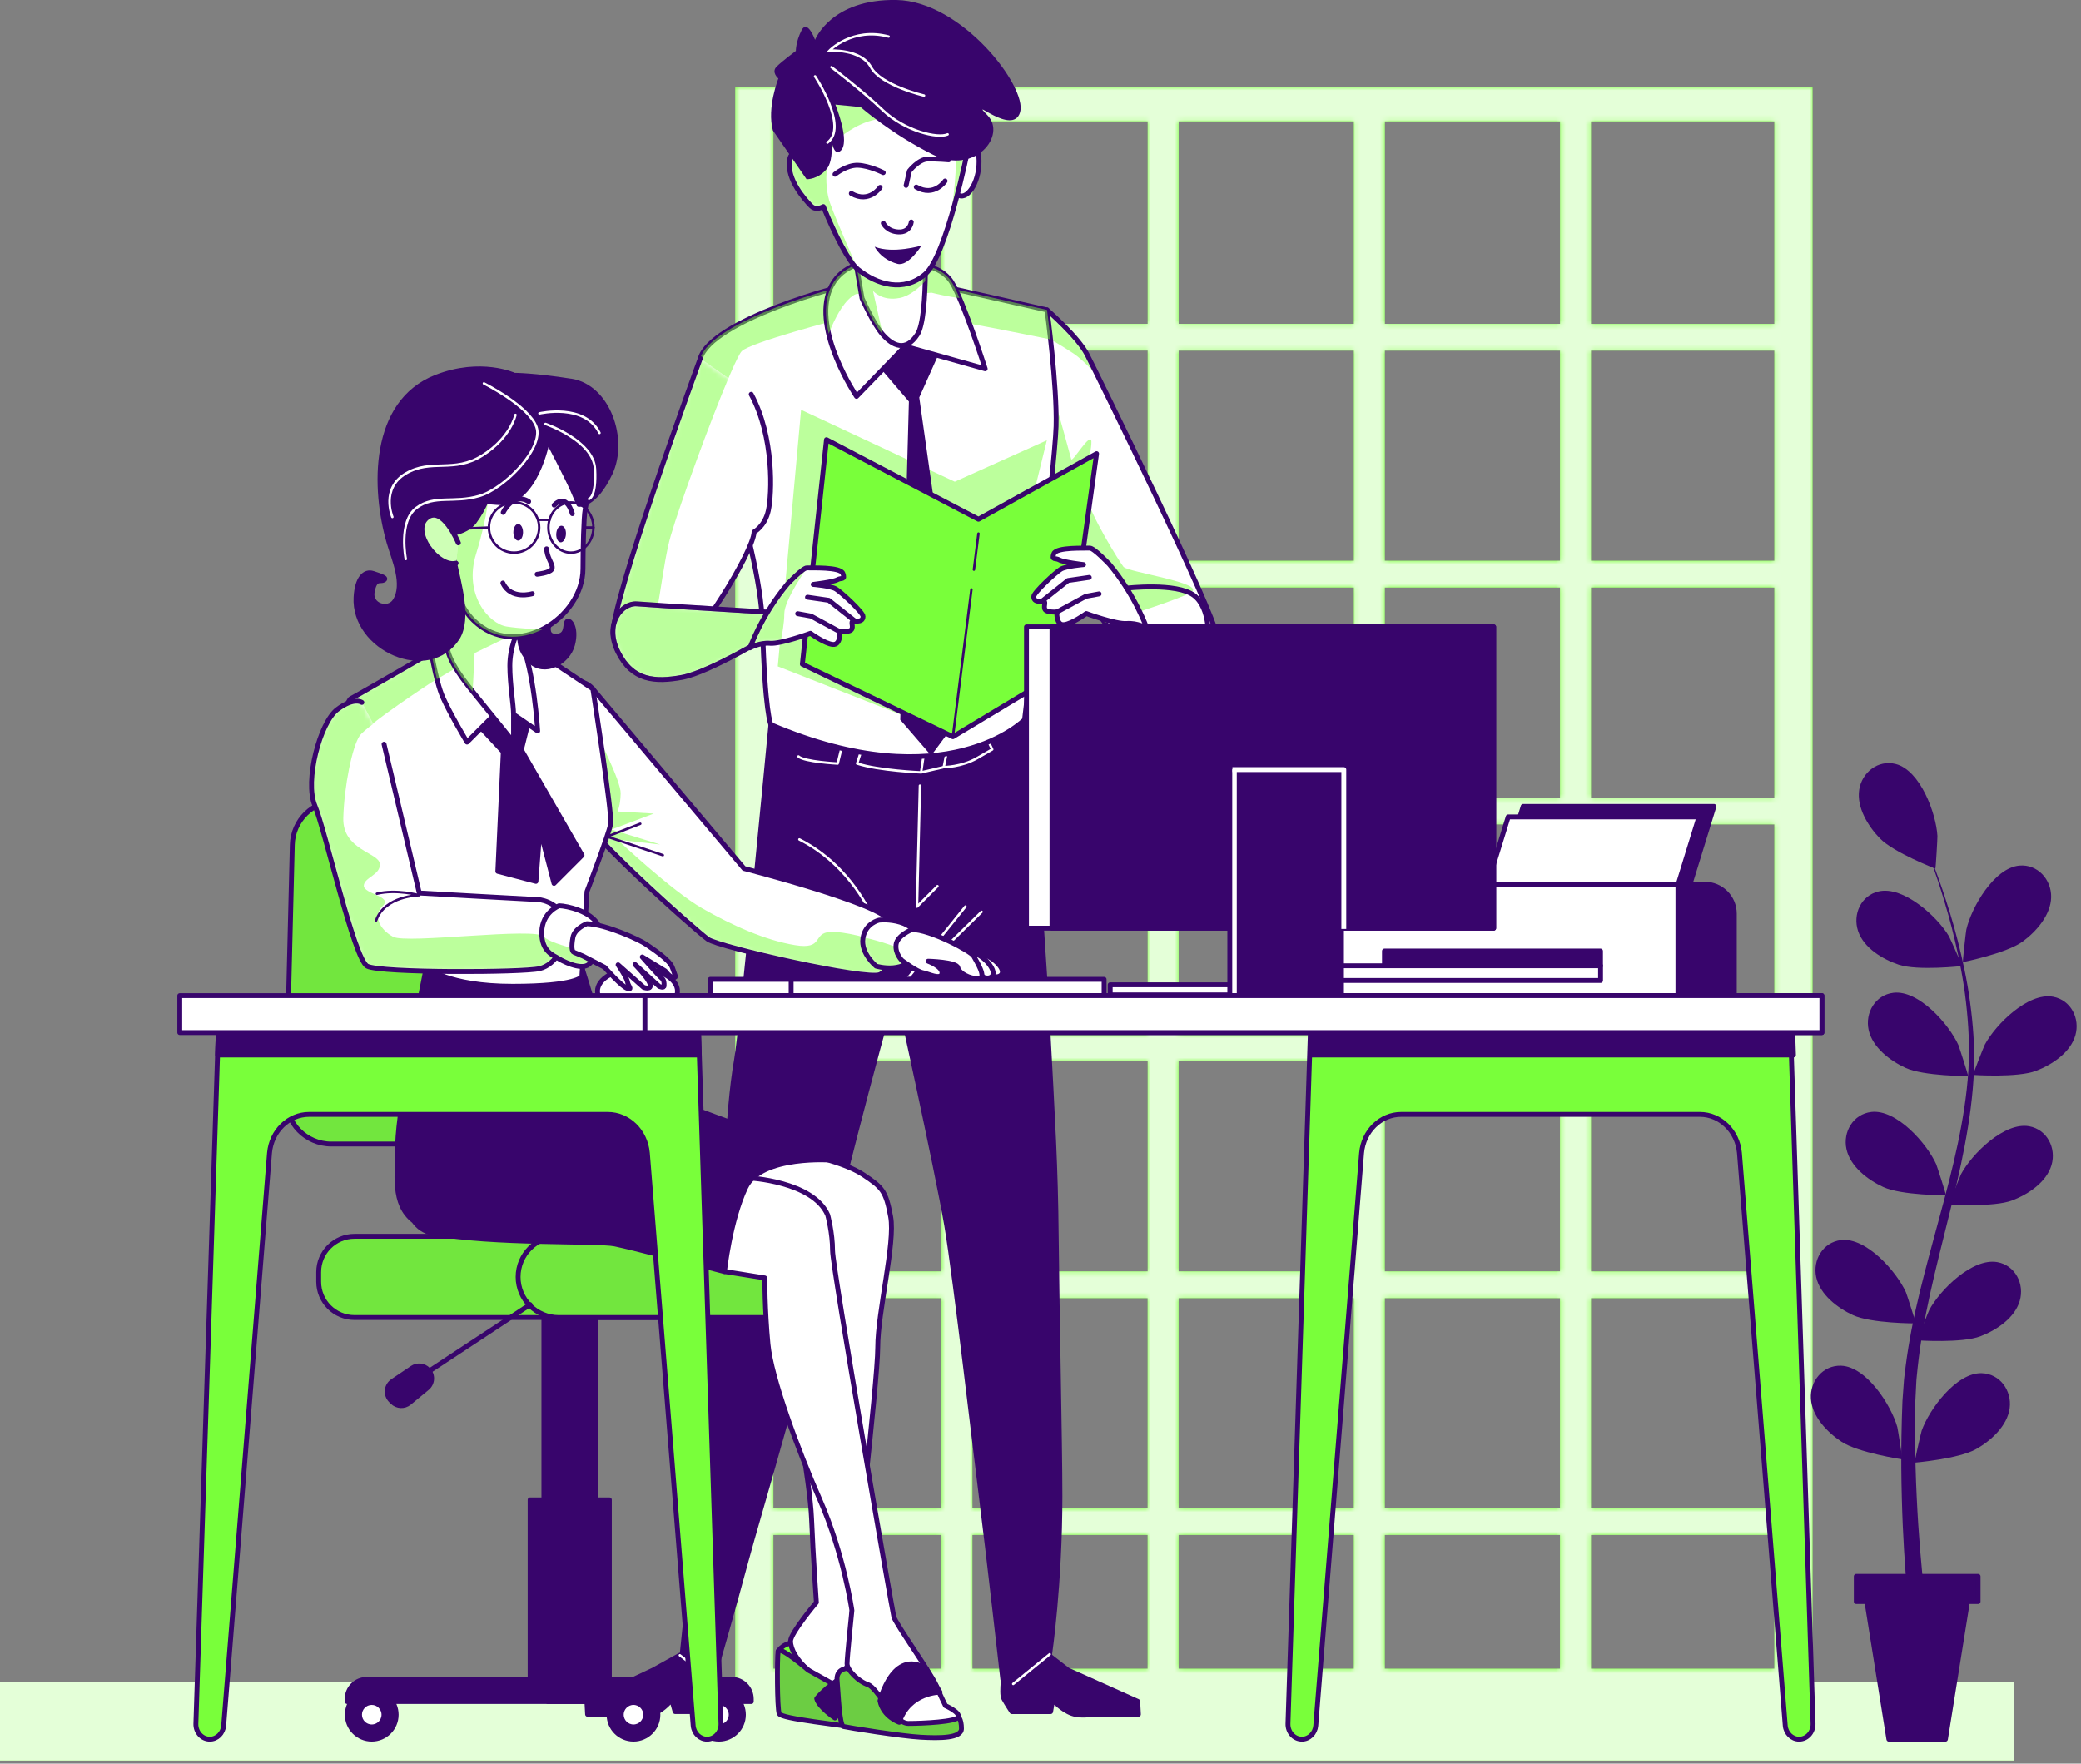 <svg width="426" height="361" viewBox="0 0 426 361" fill="none" xmlns="http://www.w3.org/2000/svg">
<rect x="0" y="0" width="426" height="361" fill="#808080" stroke="none"/>
<g clip-path="url(#clip0_711_6547)">
<path d="M150.51 17.81V348.61H371.05V17.81H150.51ZM363.23 24.85V66.3H325.69V24.84H363.23V24.85ZM241.28 163.27V120.26H277.15V163.27H241.28ZM277.15 168.74V211.75H241.28V168.74H277.15ZM234.94 163.27H199.07V120.26H234.94V163.27ZM234.94 168.74V211.75H199.07V168.74H234.94ZM234.94 217.23V260.24H199.07V217.23H234.94ZM241.27 217.23H277.14V260.24H241.27V217.23ZM283.48 217.23H319.35V260.24H283.48V217.23ZM283.48 211.76V168.75H319.35V211.76H283.48ZM283.48 163.27V120.26H319.35V163.27H283.48ZM283.48 114.78V71.77H319.35V114.78H283.48ZM277.15 114.78H241.28V71.77H277.15V114.78ZM234.94 114.78H199.07V94.18C199.23 92.45 199.11 91.21 199.07 90.88V71.76H234.94V114.77V114.78ZM192.73 114.78H158.32V71.77H192.73V114.78ZM192.73 120.25V163.26H158.32V120.25H192.73ZM192.73 168.74V211.75H158.32V168.74H192.73ZM192.73 217.23V260.24H158.32V217.23H192.73ZM192.73 265.72V308.73H158.32V265.72H192.73ZM199.06 265.72H234.93V308.73H199.06V265.72ZM241.27 265.72H277.14V308.73H241.27V265.72ZM283.48 265.72H319.35V308.73H283.48V265.72ZM325.69 265.72H363.23V308.73H325.69V265.72ZM325.69 260.25V217.24H363.23V260.25H325.69ZM325.69 211.76V168.75H363.23V211.76H325.69ZM325.69 163.27V120.26H363.23V163.27H325.69ZM325.69 114.78V71.77H363.23V114.78H325.69ZM319.36 24.84V66.29H283.49V24.84H319.36ZM277.15 24.84V66.29H241.28V24.84H277.15ZM234.94 24.84V66.29H199.07V24.84H234.94ZM192.73 24.84V66.29H158.32V24.84H192.73ZM158.32 341.57V314.2H192.73V341.57H158.32ZM199.06 341.57V314.2H234.93V341.57H199.06ZM241.27 341.57V314.2H277.14V341.57H241.27ZM283.48 341.57V314.2H319.35V341.57H283.48ZM325.69 341.57V314.2H363.23V341.57H325.69Z" fill="#79FF3A"/>
<mask id="mask0_711_6547" style="mask-type:luminance" maskUnits="userSpaceOnUse" x="150" y="17" width="222" height="332">
<path d="M150.51 17.81V348.61H371.05V17.81H150.51ZM363.23 24.85V66.3H325.69V24.84H363.23V24.85ZM241.28 163.27V120.26H277.15V163.27H241.28ZM277.15 168.74V211.75H241.28V168.74H277.15ZM234.94 163.27H199.07V120.26H234.94V163.27ZM234.94 168.74V211.75H199.07V168.74H234.94ZM234.94 217.23V260.24H199.07V217.23H234.94ZM241.27 217.23H277.14V260.24H241.27V217.23ZM283.48 217.23H319.35V260.24H283.48V217.23ZM283.48 211.76V168.75H319.35V211.76H283.48ZM283.48 163.27V120.26H319.35V163.27H283.48ZM283.48 114.78V71.77H319.35V114.78H283.48ZM277.15 114.78H241.28V71.77H277.15V114.78ZM234.94 114.78H199.07V94.18C199.23 92.45 199.11 91.21 199.07 90.88V71.76H234.94V114.77V114.78ZM192.73 114.78H158.32V71.77H192.73V114.78ZM192.73 120.25V163.26H158.32V120.25H192.73ZM192.73 168.74V211.75H158.32V168.74H192.73ZM192.73 217.23V260.24H158.32V217.23H192.73ZM192.73 265.72V308.73H158.32V265.72H192.73ZM199.06 265.72H234.93V308.73H199.06V265.72ZM241.27 265.72H277.14V308.73H241.27V265.72ZM283.48 265.72H319.35V308.73H283.48V265.72ZM325.69 265.72H363.23V308.73H325.69V265.72ZM325.69 260.25V217.24H363.23V260.25H325.69ZM325.69 211.76V168.75H363.23V211.76H325.69ZM325.69 163.27V120.26H363.23V163.27H325.69ZM325.69 114.78V71.77H363.23V114.78H325.69ZM319.36 24.84V66.29H283.49V24.84H319.36ZM277.15 24.84V66.29H241.28V24.84H277.15ZM234.94 24.84V66.29H199.07V24.84H234.94ZM192.73 24.84V66.29H158.32V24.84H192.73ZM158.32 341.57V314.2H192.73V341.57H158.32ZM199.06 341.57V314.2H234.93V341.57H199.06ZM241.27 341.57V314.2H277.14V341.57H241.27ZM283.48 341.57V314.2H319.35V341.57H283.48ZM325.69 341.57V314.2H363.23V341.57H325.69Z" fill="white"/>
</mask>
<g mask="url(#mask0_711_6547)">
<path opacity="0.8" d="M150.51 17.81V348.61H371.05V17.81H150.51ZM363.23 24.85V66.3H325.69V24.84H363.23V24.85ZM241.28 163.27V120.26H277.15V163.27H241.28ZM277.15 168.74V211.75H241.28V168.74H277.15ZM234.94 163.27H199.07V120.26H234.94V163.27ZM234.94 168.74V211.75H199.07V168.74H234.94ZM234.94 217.23V260.24H199.07V217.23H234.94ZM241.27 217.23H277.14V260.24H241.27V217.23ZM283.48 217.23H319.35V260.24H283.48V217.23ZM283.48 211.76V168.75H319.35V211.76H283.48ZM283.48 163.27V120.26H319.35V163.27H283.48ZM283.48 114.78V71.77H319.35V114.78H283.48ZM277.15 114.78H241.28V71.77H277.15V114.78ZM234.94 114.78H199.07V94.18C199.23 92.45 199.11 91.21 199.07 90.88V71.76H234.94V114.77V114.78ZM192.73 114.78H158.32V71.77H192.73V114.78ZM192.73 120.25V163.26H158.32V120.25H192.73ZM192.73 168.74V211.75H158.32V168.74H192.73ZM192.73 217.23V260.24H158.32V217.23H192.73ZM192.73 265.72V308.73H158.32V265.72H192.73ZM199.06 265.72H234.93V308.73H199.06V265.72ZM241.27 265.72H277.14V308.73H241.27V265.72ZM283.48 265.72H319.35V308.73H283.48V265.72ZM325.69 265.72H363.23V308.73H325.69V265.72ZM325.69 260.25V217.24H363.23V260.25H325.69ZM325.69 211.76V168.75H363.23V211.76H325.69ZM325.69 163.27V120.26H363.23V163.27H325.69ZM325.69 114.78V71.77H363.23V114.78H325.69ZM319.36 24.84V66.29H283.49V24.84H319.36ZM277.15 24.84V66.29H241.28V24.84H277.15ZM234.94 24.84V66.29H199.07V24.84H234.94ZM192.73 24.84V66.29H158.32V24.84H192.73ZM158.32 341.57V314.2H192.73V341.57H158.32ZM199.06 341.57V314.2H234.93V341.57H199.06ZM241.27 341.57V314.2H277.14V341.57H241.27ZM283.48 341.57V314.2H319.35V341.57H283.48ZM325.69 341.57V314.2H363.23V341.57H325.69Z" fill="white"/>
</g>
<path d="M412.33 344.35H0V360.36H412.33V344.35Z" fill="#79FF3A"/>
<path opacity="0.8" d="M412.33 344.35H0V360.36H412.33V344.35Z" fill="white"/>
<path d="M391.94 299.39C391.85 299.39 393.25 293.24 393.38 292.86C394.92 288.48 400.48 280.93 405.67 281.08C409.41 281.18 411.86 284.65 411.4 288.22C410.93 291.86 407.57 294.89 404.56 296.6C401.03 298.62 391.93 299.39 391.93 299.39H391.94Z" fill="#38056C"/>
<path d="M392.52 274.37C392.43 274.37 394.75 268.49 394.94 268.14C397.13 264.05 403.76 257.43 408.88 258.35C412.56 259.02 414.46 262.82 413.46 266.27C412.44 269.8 408.67 272.28 405.43 273.52C401.63 274.98 392.53 274.36 392.52 274.36V274.37Z" fill="#38056C"/>
<path d="M399.03 246.56C398.94 246.56 401.26 240.68 401.45 240.33C403.64 236.24 410.27 229.62 415.39 230.54C419.07 231.21 420.97 235.01 419.97 238.46C418.95 241.99 415.18 244.47 411.94 245.71C408.14 247.17 399.04 246.55 399.03 246.55V246.56Z" fill="#38056C"/>
<path d="M403.9 220.04C403.81 220.04 406.13 214.16 406.32 213.81C408.51 209.72 415.14 203.1 420.26 204.02C423.94 204.69 425.84 208.49 424.84 211.94C423.82 215.47 420.05 217.95 416.81 219.19C413.01 220.65 403.91 220.03 403.9 220.03V220.04Z" fill="#38056C"/>
<path d="M401.83 196.95C401.74 196.97 402.43 190.69 402.52 190.3C403.55 185.77 408.2 177.64 413.38 177.18C417.11 176.85 419.94 180.02 419.89 183.61C419.84 187.28 416.85 190.67 414.06 192.72C410.78 195.13 401.84 196.94 401.83 196.94V196.95Z" fill="#38056C"/>
<path d="M389.41 298.72C389.5 298.73 388.5 292.5 388.4 292.11C387.15 287.64 382.1 279.74 376.9 279.55C373.16 279.41 370.49 282.71 370.71 286.3C370.94 289.96 374.09 293.2 376.98 295.11C380.37 297.36 389.4 298.72 389.4 298.72H389.41Z" fill="#38056C"/>
<path d="M392.16 270.89C392.26 270.89 390.32 264.88 390.16 264.51C388.24 260.28 382.06 253.24 376.89 253.83C373.17 254.26 371.03 257.93 371.8 261.44C372.58 265.02 376.19 267.75 379.34 269.2C383.04 270.91 392.16 270.89 392.17 270.89H392.16Z" fill="#38056C"/>
<path d="M398.35 244.67C398.45 244.67 396.51 238.66 396.35 238.29C394.43 234.06 388.25 227.02 383.08 227.61C379.36 228.04 377.22 231.71 377.99 235.22C378.77 238.8 382.38 241.53 385.53 242.98C389.23 244.69 398.35 244.67 398.36 244.67H398.35Z" fill="#38056C"/>
<path d="M402.89 220.27C402.99 220.27 401.05 214.26 400.89 213.89C398.97 209.66 392.79 202.62 387.62 203.21C383.9 203.64 381.76 207.31 382.53 210.82C383.31 214.4 386.92 217.13 390.07 218.58C393.77 220.29 402.89 220.27 402.9 220.27H402.89Z" fill="#38056C"/>
<path d="M401.65 197.74C401.74 197.73 399.16 191.97 398.96 191.62C396.59 187.63 389.67 181.31 384.6 182.46C380.95 183.29 379.23 187.17 380.37 190.58C381.54 194.06 385.42 196.37 388.71 197.47C392.57 198.76 401.64 197.74 401.64 197.74H401.65Z" fill="#38056C"/>
<path d="M396.18 177.8C396.27 177.83 396.63 171.53 396.61 171.13C396.35 166.5 393.11 157.7 388.09 156.39C384.47 155.45 381.15 158.1 380.6 161.65C380.04 165.28 382.42 169.12 384.83 171.61C387.66 174.53 396.18 177.8 396.19 177.81L396.18 177.8Z" fill="#38056C"/>
<path d="M391.12 332.94C391.12 332.94 390.79 330.29 390.39 325.69C390 321.09 389.52 314.51 389.32 306.59C389.21 302.64 389.17 298.35 389.25 293.81C389.27 291.53 389.37 289.25 389.45 286.8C389.53 285.62 389.62 284.42 389.71 283.22C389.77 282.02 389.99 280.77 390.12 279.53C390.76 274.56 391.76 269.54 392.99 264.49C394.22 259.45 395.62 254.38 396.99 249.31C398.37 244.25 399.71 239.19 400.77 234.15C401.83 229.12 402.62 224.12 402.94 219.24C403.26 214.37 402.96 209.61 402.46 205.17C401.96 200.7 401.12 196.53 400.23 192.7C399.36 188.87 398.32 185.41 397.38 182.36C396.41 179.31 395.48 176.69 394.67 174.54C393.04 170.25 391.93 167.86 391.93 167.86C391.93 167.86 393.09 170.22 394.81 174.48C395.66 176.61 396.66 179.22 397.69 182.25C398.7 185.29 399.81 188.73 400.77 192.56C401.74 196.38 402.68 200.56 403.28 205.06C403.89 209.56 404.29 214.33 404.08 219.3C403.86 224.26 403.17 229.34 402.21 234.44C401.25 239.55 400.01 244.67 398.74 249.76C397.47 254.86 396.19 259.94 395.08 264.96C393.97 269.98 393.1 274.97 392.58 279.78C392.48 280.99 392.29 282.15 392.26 283.37C392.2 284.58 392.14 285.77 392.08 286.96C392.05 289.24 392 291.6 392.03 293.83C392.05 298.32 392.18 302.56 392.37 306.47C392.74 314.3 393.35 320.8 393.84 325.34C394.33 329.89 394.71 332.44 394.71 332.44C394.86 333.44 394.17 334.37 393.17 334.51C392.17 334.66 391.24 333.97 391.1 332.97C391.1 332.96 391.1 332.95 391.1 332.94V332.92L391.12 332.94Z" fill="#38056C"/>
<path d="M380 322.67H404.93V327.83H402.76L398.25 355.99H386.67L382.17 327.83H380V322.67Z" fill="#38056C" stroke="#38056C" stroke-linecap="round" stroke-linejoin="round"/>
<path d="M205.73 341.49C205.73 341.49 204.87 346.56 205.5 347.7C206.13 348.83 207.14 350.35 207.14 350.35H215.07L215.5 347.89C215.5 347.89 217.31 349.97 219.43 350.72C221.55 351.48 223.59 350.72 226.05 350.91C228.14 351.07 233.04 350.91 233.04 350.91L232.9 348.26L218.57 341.84L213.44 337.87C213.44 337.87 208.95 341.89 205.71 341.49H205.73Z" fill="#38056C" stroke="#38056C" stroke-linecap="round" stroke-linejoin="round"/>
<path d="M146.59 341.49C146.59 341.49 147.95 345.62 147.45 346.75C146.94 347.88 146.13 350.34 146.13 350.34H138.2L137.5 347.88C137.5 347.88 135.91 349.96 133.87 350.71C131.83 351.46 129.71 350.71 127.27 350.9C125.2 351.06 120.28 350.9 120.28 350.9L120.14 348.25L133.77 341.83L139.18 338.82C139.18 338.82 143.4 341.89 146.59 341.48V341.49Z" fill="#38056C" stroke="#38056C" stroke-linecap="round" stroke-linejoin="round"/>
<path d="M210 146.53C210 146.53 213.33 188.97 214.42 209.29C215.51 229.61 216.09 238.8 216.22 253.08C216.35 267.36 216.98 295.62 216.98 306.22C216.98 324.37 214.87 338.61 214.87 338.61L205.28 343.72C205.28 343.72 202.19 316.49 200.94 306.74C199.81 297.91 195.67 261.98 193.81 250.87C191.94 239.76 183.42 201.13 183.42 201.13C183.42 201.13 172.04 241.66 169.11 257.85C166.17 274.04 155.12 310.55 152.74 319.43C150.36 328.32 146.59 341.47 146.59 341.47C146.59 341.47 144.72 342.1 142.48 341.79C140.24 341.47 139.52 339.89 139.52 339.89C139.52 339.89 142.31 313.3 143.46 300.39C144.89 284.41 145.33 263.15 147.08 254.27C148.82 245.38 148.76 228.34 150.78 216.92C151.93 210.42 157.81 148.34 157.81 148.34C157.81 148.34 190.17 161.45 210 146.53Z" fill="#38056C" stroke="#38056C" stroke-linecap="round" stroke-linejoin="round"/>
<path d="M214.88 338.62L207.41 344.69" stroke="white" stroke-width="0.5" stroke-linecap="round" stroke-linejoin="round"/>
<path d="M139.17 338.83L145.1 343.37" stroke="white" stroke-width="0.5" stroke-linecap="round" stroke-linejoin="round"/>
<path d="M188.32 160.82L187.72 185.58L191.91 181.39" stroke="white" stroke-width="0.5" stroke-linecap="round" stroke-linejoin="round"/>
<path d="M185.69 200.41L197.63 185.56" stroke="white" stroke-width="0.5" stroke-linecap="round" stroke-linejoin="round"/>
<path d="M200.94 186.64L190.98 196.4" stroke="white" stroke-width="0.5" stroke-linecap="round" stroke-linejoin="round"/>
<path d="M178.59 187.73C178.59 187.73 174.41 177.25 163.64 171.83" stroke="white" stroke-width="0.5" stroke-linecap="round" stroke-linejoin="round"/>
<path d="M193.77 154.13L193.2 157.02L188.56 158.1L189.09 154.49" stroke="white" stroke-width="0.5" stroke-linecap="round" stroke-linejoin="round"/>
<path d="M188.56 158.1C188.56 158.1 179.87 157.74 175.46 156.29L176.39 153.4" stroke="white" stroke-width="0.5" stroke-linecap="round" stroke-linejoin="round"/>
<path d="M172.37 152.68L171.48 156.29C171.48 156.29 164.6 155.93 163.45 154.84" stroke="white" stroke-width="0.5" stroke-linecap="round" stroke-linejoin="round"/>
<path d="M193.2 157.02C193.2 157.02 196.81 157.02 199.97 155.21L203.12 153.4L201.9 150.87" stroke="white" stroke-width="0.5" stroke-linecap="round" stroke-linejoin="round"/>
<path d="M214.33 63.44C214.33 63.44 220.61 68.89 222.49 72.49C224.37 76.1 249.05 126.41 248.95 129.85C248.85 133.29 245.2 139.9 238.76 139.86C232.32 139.83 207.91 100.64 207.91 100.64L214.33 63.43V63.44Z" fill="white"/>
<mask id="mask1_711_6547" style="mask-type:luminance" maskUnits="userSpaceOnUse" x="207" y="63" width="42" height="77">
<path d="M214.33 63.44C214.33 63.44 220.61 68.89 222.49 72.49C224.37 76.1 249.05 126.41 248.95 129.85C248.85 133.29 245.2 139.9 238.76 139.86C232.32 139.83 207.91 100.64 207.91 100.64L214.33 63.43V63.44Z" fill="white"/>
</mask>
<g mask="url(#mask1_711_6547)">
<g style="mix-blend-mode:multiply" opacity="0.5">
<path d="M215.06 69.48C215.06 69.48 215.21 69.56 215.48 69.72C216.23 70.15 217.88 71.12 219.71 72.33C222.19 73.98 225.28 77.69 225.28 77.69C225.28 77.69 223.01 71.71 219.71 68.82C216.41 65.93 214.58 63.66 214.58 63.66L215.06 69.48Z" fill="#79FF3A"/>
</g>
</g>
<path d="M214.33 63.44C214.33 63.44 220.61 68.89 222.49 72.49C224.37 76.1 249.05 126.41 248.95 129.85C248.85 133.29 245.2 139.9 238.76 139.86C232.32 139.83 207.91 100.64 207.91 100.64L214.33 63.43V63.44Z" stroke="#38056C" stroke-linecap="round" stroke-linejoin="round"/>
<path opacity="0.5" d="M230.02 116.07C229.19 115.04 223.01 105.13 222.39 101.42C221.77 97.71 223.42 92.96 223.42 90.48C223.42 88 219.5 94.81 219.29 93.99C219.08 93.16 216.61 84.29 216.61 84.29L209.05 94.08L207.92 100.65C207.92 100.65 217.48 116 226.22 127.49C232.45 125.51 241.83 122.44 243.86 121.22C246.95 119.36 230.86 117.09 230.04 116.06L230.02 116.07Z" fill="#79FF3A"/>
<path d="M184.14 56.64L214.33 63.44C214.33 63.44 216.43 78.91 216.19 87.27C215.95 95.63 209.73 147.33 209.73 147.33C209.73 147.33 193.73 163.65 157.81 148.34C157.81 148.34 156.56 145.93 156.09 127.91C155.63 110.14 142.27 77.14 143.35 73.38C145.55 65.67 171.97 58.25 175.44 58.05C178.91 57.84 184.14 56.64 184.14 56.64Z" fill="white" stroke="#38056C" stroke-linecap="round" stroke-linejoin="round"/>
<g style="mix-blend-mode:multiply" opacity="0.5">
<path d="M186.86 147.24L159.22 136.4L163.99 83.88L195.45 98.6L214.3 90.12L200.82 144.93L186.86 147.24Z" fill="#79FF3A"/>
</g>
<g style="mix-blend-mode:multiply" opacity="0.5">
<path d="M195.05 65.72C196.34 65.72 208.27 68.1 215.06 69.48C214.67 65.95 214.33 63.44 214.33 63.44L184.14 56.64C184.14 56.64 178.92 57.84 175.44 58.05C171.97 58.26 145.55 65.67 143.35 73.38C143 74.62 144.22 79.07 146.03 85.1C148.67 78.29 151.05 72.68 151.84 71.89C153.66 70.07 171.81 65.35 171.81 65.35L195.05 65.71V65.72Z" fill="#79FF3A"/>
</g>
<path d="M192.33 72.08L188.18 81.36L197.29 145.66L190.62 154.66L184.29 147.33L186.06 82.19L177.68 72.41L183.04 62.26L192.33 72.08Z" fill="#38056C"/>
<path d="M224.48 92.86L200.3 106.28L169.19 90L164.25 135.95L195.07 150.8L218.39 136.76L224.48 92.86Z" fill="#79FF3A" stroke="#38056C" stroke-linecap="round" stroke-linejoin="round"/>
<path d="M199.37 116.6L200.3 109.22" stroke="#38056C" stroke-width="0.5" stroke-linecap="round" stroke-linejoin="round"/>
<path d="M195.07 150.8L198.86 120.65" stroke="#38056C" stroke-width="0.5" stroke-linecap="round" stroke-linejoin="round"/>
<path d="M186.94 54.06C186.94 54.06 192.39 54.01 194.76 57.66C197.13 61.31 201.68 75.49 201.68 75.49L185.28 70.88L175.34 81.14C175.34 81.14 166.23 67.65 169.94 59.08C173.65 50.51 186.92 54.06 186.92 54.06H186.94Z" fill="white" stroke="#38056C" stroke-linecap="round" stroke-linejoin="round"/>
<g style="mix-blend-mode:multiply" opacity="0.5">
<path d="M196.43 60.99C195.82 59.59 195.25 58.41 194.77 57.66C192.4 54.01 186.95 54.06 186.95 54.06C186.95 54.06 173.68 50.51 169.97 59.08C168.77 61.85 168.91 65.14 169.65 68.32C170.31 66.62 171.77 63.22 173.63 61.36C176.17 58.82 176.47 61.03 176.47 61.03L190.7 59.91C191.63 60.14 194.49 60.82 196.44 60.99H196.43Z" fill="#79FF3A"/>
</g>
<path d="M189.28 45.79C189.28 45.79 190.2 64.71 187.81 68.44C185.42 72.17 182.69 70.74 180.71 68.48C178.73 66.22 176.46 61.04 176.46 61.04L174.05 46.96C174.05 46.96 188.21 49.61 189.28 45.8V45.79Z" fill="white" stroke="#38056C" stroke-linecap="round" stroke-linejoin="round"/>
<g style="mix-blend-mode:multiply" opacity="0.5">
<path d="M184.15 61C186.31 60.57 188.21 58.85 189.4 57.53C189.43 56.47 189.44 55.4 189.45 54.37C187.12 51.7 181.76 46.66 175.8 48.29C175.29 48.43 174.81 48.58 174.35 48.74L176.46 61.03C176.46 61.03 178.73 66.21 180.71 68.47L178.71 59.54C178.71 59.54 180.53 61.72 184.16 60.99L184.15 61Z" fill="#79FF3A"/>
</g>
<path d="M197.62 28.57C197.62 28.57 200.36 28.38 200.42 32.94C200.48 37.51 197.79 41.36 195.94 39.76C194.09 38.16 197.11 26.49 197.62 28.57Z" fill="white" stroke="#38056C" stroke-linecap="round" stroke-linejoin="round"/>
<path d="M178.81 4.91C166.34 7.85 163 15.89 163.1 23.21C163.14 26 164.39 30.83 166.14 35.91L165.92 35.45C165.92 35.45 162.17 28.91 161.61 32.84C161.05 36.77 164.77 40.88 166.01 42.15C166.84 43 167.92 42.63 168.55 42.29C171.03 48.33 173.8 53.66 175.6 55.12C179.52 58.29 185.04 59.92 189.41 56.11C193.79 52.3 198.12 30.64 198.12 30.64C199.12 8.73 191.26 1.96 178.79 4.9L178.81 4.91Z" fill="white"/>
<mask id="mask2_711_6547" style="mask-type:luminance" maskUnits="userSpaceOnUse" x="161" y="4" width="38" height="55">
<path d="M178.81 4.91C166.34 7.85 163 15.89 163.1 23.21C163.14 26 164.39 30.83 166.14 35.91L165.92 35.45C165.92 35.45 162.17 28.91 161.61 32.84C161.05 36.77 164.77 40.88 166.01 42.15C166.84 43 167.92 42.63 168.55 42.29C171.03 48.33 173.8 53.66 175.6 55.12C179.52 58.29 185.04 59.92 189.41 56.11C193.79 52.3 198.12 30.64 198.12 30.64C199.12 8.73 191.26 1.96 178.79 4.9L178.81 4.91Z" fill="white"/>
</mask>
<g mask="url(#mask2_711_6547)">
<g style="mix-blend-mode:multiply" opacity="0.5">
<path d="M172.17 27.95C172.17 27.95 176.53 24.32 180.88 24.32C185.23 24.32 194.32 28.31 195.4 31.58C196.05 33.53 195.28 40.03 194.55 44.93C196.65 38.03 198.13 30.64 198.13 30.64C199.13 8.73 191.27 1.96 178.8 4.9C166.33 7.84 162.99 15.88 163.09 23.2C163.13 25.99 164.38 30.82 166.13 35.9L165.91 35.44C165.91 35.44 162.16 28.9 161.6 32.83C161.04 36.76 164.76 40.87 166 42.14C166.83 42.99 167.91 42.62 168.54 42.28C171.02 48.32 173.79 53.65 175.59 55.11C175.59 55.11 171.42 45.72 169.97 41.73C168.52 37.74 168.88 30.84 172.15 27.93L172.17 27.95Z" fill="#79FF3A"/>
</g>
</g>
<path d="M178.81 4.91C166.34 7.85 163 15.89 163.1 23.21C163.14 26 164.39 30.83 166.14 35.91L165.92 35.45C165.92 35.45 162.17 28.91 161.61 32.84C161.05 36.77 164.77 40.88 166.01 42.15C166.84 43 167.92 42.63 168.55 42.29C171.03 48.33 173.8 53.66 175.6 55.12C179.52 58.29 185.04 59.92 189.41 56.11C193.79 52.3 198.12 30.64 198.12 30.64C199.12 8.73 191.26 1.96 178.79 4.9L178.81 4.91Z" stroke="#38056C" stroke-linecap="round" stroke-linejoin="round"/>
<path d="M193.47 37.05C193.47 37.05 191.26 40.42 187.57 38.29" stroke="#38056C" stroke-linecap="round" stroke-linejoin="round"/>
<path d="M180.17 38.36C180.17 38.36 177.96 41.73 174.27 39.6" stroke="#38056C" stroke-linecap="round" stroke-linejoin="round"/>
<path d="M180.81 35.34C180.81 35.34 178.03 33.93 175.65 33.83C173.28 33.73 170.93 35.67 170.93 35.67" stroke="#38056C" stroke-linecap="round" stroke-linejoin="round"/>
<path d="M186.55 45.44C186.55 45.44 186.34 47.58 183.95 47.48C181.56 47.38 180.82 45.69 180.82 45.69" stroke="#38056C" stroke-linecap="round" stroke-linejoin="round"/>
<path d="M188.64 50.27C188.64 50.27 182.8 52.01 179.05 50.5C179.05 50.5 180.22 53.07 183.73 54.01C185.96 54.6 188.64 50.27 188.64 50.27Z" fill="#38056C"/>
<path d="M194.21 32.72C194.21 32.72 192.02 32.52 189.95 32.55C188.05 32.57 186.16 35.01 186.16 35.01L185.49 37.96" stroke="#38056C" stroke-linecap="round" stroke-linejoin="round"/>
<path d="M176.19 21.93C176.19 21.93 182.36 27.35 190.96 31.65C199.56 35.95 206.16 27.7 202.13 23.58C198.11 19.46 207.38 28.05 208.83 22.94C210.29 17.82 196.93 0.24 183.51 5.20609e-06C170.09 -0.23 166.85 8.16 166.85 8.16C166.85 8.16 165.27 3.84 164.08 6.22C162.89 8.6 162.92 10.43 162.92 10.43C162.92 10.43 160.2 12.45 159 13.62C157.8 14.79 159.34 16.07 159.34 16.07C159.34 16.07 156.94 22.08 158.22 26.7L165.11 36.69C165.11 36.69 167.55 36.79 169.35 34.43C171.15 32.07 169.83 24.71 169.83 24.71C169.83 24.71 169.94 32.63 172.05 30.89C174.16 29.15 171.01 21.41 171.01 21.41L176.2 21.92L176.19 21.93Z" fill="#38056C"/>
<path d="M170.2 13.75C170.2 13.75 176.33 18.37 180.77 22.59C185.21 26.81 191.98 28.42 193.99 27.5" stroke="white" stroke-width="0.5" stroke-miterlimit="10" stroke-linecap="round"/>
<path d="M189.16 19.56C189.16 19.56 180.36 17.52 178.29 13.74C176.22 9.95 169.81 10.37 169.81 10.37C169.81 10.37 174.47 5.51 181.91 7.49" stroke="white" stroke-width="0.5" stroke-miterlimit="10" stroke-linecap="round"/>
<path d="M166.85 15.63C166.85 15.63 173.74 26 169.39 29.19" stroke="white" stroke-width="0.5" stroke-miterlimit="10" stroke-linecap="round"/>
<path d="M143.35 73.39C143.35 73.39 124.68 124.28 125.54 129.96C126.4 135.64 136.19 133.38 139.29 132.62C142.38 131.85 154.25 112.95 154.37 108.88C154.37 108.88 156.56 107.78 157.29 104.5C158.02 101.22 158.52 89.47 153.78 80.71" fill="white"/>
<mask id="mask3_711_6547" style="mask-type:luminance" maskUnits="userSpaceOnUse" x="125" y="73" width="33" height="61">
<path d="M143.35 73.39C143.35 73.39 124.68 124.28 125.54 129.96C126.4 135.64 136.19 133.38 139.29 132.62C142.38 131.85 154.25 112.95 154.37 108.88C154.37 108.88 156.56 107.78 157.29 104.5C158.02 101.22 158.52 89.47 153.78 80.71" fill="white"/>
</mask>
<g mask="url(#mask3_711_6547)">
<g style="mix-blend-mode:multiply" opacity="0.5">
<path d="M143.35 73.39C143.35 73.39 124.68 124.28 125.54 129.96C126.01 133.07 129.17 133.8 132.44 133.69C134.71 127.27 135.6 115.51 137.31 109.66C139.21 103.15 145.36 86.3 149.11 77.44L143.34 73.39H143.35Z" fill="#79FF3A"/>
</g>
</g>
<path d="M143.35 73.39C143.35 73.39 124.68 124.28 125.54 129.96C126.4 135.64 136.19 133.38 139.29 132.62C142.38 131.85 154.25 112.95 154.37 108.88C154.37 108.88 156.56 107.78 157.29 104.5C158.02 101.22 158.52 89.47 153.78 80.71" stroke="#38056C" stroke-linecap="round" stroke-linejoin="round"/>
<path d="M157.46 125.31C157.46 125.31 133.44 123.85 130.38 123.6C127.32 123.35 123.61 127.63 126.52 133.48C129.43 139.32 134.02 139.7 139.68 138.64C145.34 137.57 157.85 129.93 157.85 129.93L157.47 125.31H157.46Z" fill="white"/>
<mask id="mask4_711_6547" style="mask-type:luminance" maskUnits="userSpaceOnUse" x="125" y="123" width="33" height="17">
<path d="M157.46 125.31C157.46 125.31 133.44 123.85 130.38 123.6C127.32 123.35 123.61 127.63 126.52 133.48C129.43 139.32 134.02 139.7 139.68 138.64C145.34 137.57 157.85 129.93 157.85 129.93L157.47 125.31H157.46Z" fill="white"/>
</mask>
<g mask="url(#mask4_711_6547)">
<path opacity="0.5" d="M157.46 125.31C157.46 125.31 133.44 123.85 130.38 123.6C127.32 123.35 123.61 127.63 126.52 133.48C129.43 139.32 134.02 139.7 139.68 138.64C145.34 137.57 157.85 129.93 157.85 129.93L157.47 125.31H157.46Z" fill="#79FF3A" stroke="#38056C" stroke-linecap="round" stroke-linejoin="round"/>
</g>
<path d="M157.46 125.31C157.46 125.31 133.44 123.85 130.38 123.6C127.32 123.35 123.61 127.63 126.52 133.48C129.43 139.32 134.02 139.7 139.68 138.64C145.34 137.57 157.85 129.93 157.85 129.93L157.47 125.31H157.46Z" stroke="#38056C" stroke-linecap="round" stroke-linejoin="round"/>
<path d="M161.28 119.46C161.28 119.46 164.38 116.18 165.2 116.24C166.02 116.3 172.04 115.98 172.55 117.39C173.06 118.79 172.25 118.18 171.42 118.66C170.59 119.14 166.47 119.62 166.47 119.62C166.47 119.62 170.01 119.91 171.09 120.54C172.17 121.17 176.69 125.35 176.67 126.17C176.65 126.98 176.09 127.21 175 127.12C173.91 127.03 174.7 127.91 174.41 128.7C174.11 129.49 171.93 129.31 171.93 129.31C171.93 129.31 172.13 132.05 170.49 131.91C168.85 131.78 165.91 129.63 165.91 129.63C165.91 129.63 159.83 131.85 157.65 131.67C155.47 131.49 153.53 132.61 153.53 132.61C153.53 132.61 155.9 125.82 161.28 119.45V119.46Z" fill="white"/>
<mask id="mask5_711_6547" style="mask-type:luminance" maskUnits="userSpaceOnUse" x="153" y="116" width="24" height="17">
<path d="M161.28 119.46C161.28 119.46 164.38 116.18 165.2 116.24C166.02 116.3 172.04 115.98 172.55 117.39C173.06 118.79 172.25 118.18 171.42 118.66C170.59 119.14 166.47 119.62 166.47 119.62C166.47 119.62 170.01 119.91 171.09 120.54C172.17 121.17 176.69 125.35 176.67 126.17C176.65 126.98 176.09 127.21 175 127.12C173.91 127.03 174.7 127.91 174.41 128.7C174.11 129.49 171.93 129.31 171.93 129.31C171.93 129.31 172.13 132.05 170.49 131.91C168.85 131.78 165.91 129.63 165.91 129.63C165.91 129.63 159.83 131.85 157.65 131.67C155.47 131.49 153.53 132.61 153.53 132.61C153.53 132.61 155.9 125.82 161.28 119.45V119.46Z" fill="white"/>
</mask>
<g mask="url(#mask5_711_6547)">
<g style="mix-blend-mode:multiply" opacity="0.5">
<path d="M161.28 119.46C155.91 125.82 153.53 132.62 153.53 132.62C153.53 132.62 155.47 131.51 157.65 131.69C158.18 131.73 158.94 131.63 159.79 131.46C160.11 129.93 160.55 127.5 160.55 125.64C160.55 122.74 165.2 116.25 165.2 116.25C164.38 116.18 161.28 119.47 161.28 119.47V119.46Z" fill="#79FF3A"/>
</g>
</g>
<path d="M161.28 119.46C161.28 119.46 164.38 116.18 165.2 116.24C166.02 116.3 172.04 115.98 172.55 117.39C173.06 118.79 172.25 118.18 171.42 118.66C170.59 119.14 166.47 119.62 166.47 119.62C166.47 119.62 170.01 119.91 171.09 120.54C172.17 121.17 176.69 125.35 176.67 126.17C176.65 126.98 176.09 127.21 175 127.12C173.91 127.03 174.7 127.91 174.41 128.7C174.11 129.49 171.93 129.31 171.93 129.31C171.93 129.31 172.13 132.05 170.49 131.91C168.85 131.78 165.91 129.63 165.91 129.63C165.91 129.63 159.83 131.85 157.65 131.67C155.47 131.49 153.53 132.61 153.53 132.61C153.53 132.61 155.9 125.82 161.28 119.45V119.46Z" stroke="#38056C" stroke-linecap="round" stroke-linejoin="round"/>
<path d="M175 127.11L169.65 122.87L165.3 122.24" stroke="#38056C" stroke-linecap="round" stroke-linejoin="round"/>
<path d="M171.93 129.31L166.01 126.1L163.29 125.61" stroke="#38056C" stroke-linecap="round" stroke-linejoin="round"/>
<path d="M227 115.41C227 115.41 223.9 112.13 223.08 112.19C222.26 112.26 216.24 111.93 215.73 113.34C215.22 114.74 216.03 114.13 216.86 114.61C217.69 115.09 221.81 115.57 221.81 115.57C221.81 115.57 218.27 115.86 217.19 116.49C216.11 117.12 211.59 121.3 211.61 122.12C211.63 122.93 212.19 123.16 213.28 123.07C214.37 122.98 213.58 123.86 213.87 124.65C214.17 125.44 216.35 125.26 216.35 125.26C216.35 125.26 216.15 128 217.79 127.86C219.43 127.72 222.37 125.58 222.37 125.58C222.37 125.58 228.45 127.8 230.63 127.62C232.81 127.44 234.75 128.55 234.75 128.55C234.75 128.55 232.38 121.76 227 115.39V115.41Z" fill="white" stroke="#38056C" stroke-linecap="round" stroke-linejoin="round"/>
<path d="M213.28 123.07L218.63 118.82L222.98 118.19" stroke="#38056C" stroke-linecap="round" stroke-linejoin="round"/>
<path d="M216.35 125.27L222.27 122.06L224.99 121.56" stroke="#38056C" stroke-linecap="round" stroke-linejoin="round"/>
<path d="M230.58 120.39C230.58 120.39 240.87 119.21 244.4 121.86C247.93 124.51 247.34 131.27 247.34 131.27" stroke="#38056C" stroke-linecap="round" stroke-linejoin="round"/>
<path d="M130.5 207.55C135.023 207.55 138.69 205.464 138.69 202.89C138.69 200.316 135.023 198.23 130.5 198.23C125.977 198.23 122.31 200.316 122.31 202.89C122.31 205.464 125.977 207.55 130.5 207.55Z" fill="white" stroke="#38056C" stroke-linecap="round" stroke-linejoin="round"/>
<path d="M343.83 187.88H304.78L311.81 165.07H350.86L343.83 187.88Z" fill="#38056C" stroke="#38056C" stroke-linecap="round" stroke-linejoin="round"/>
<path d="M340.77 190.02H301.71L308.74 167.22H347.8L340.77 190.02Z" fill="white" stroke="#38056C" stroke-linecap="round" stroke-linejoin="round"/>
<path d="M284.65 180.99H349.01C352.33 180.99 355.03 183.69 355.03 187.01V203.79H284.64V180.98L284.65 180.99Z" fill="#38056C" stroke="#38056C" stroke-linecap="round" stroke-linejoin="round"/>
<path d="M343.49 180.99H273.1V203.8H343.49V180.99Z" fill="white" stroke="#38056C" stroke-linecap="round" stroke-linejoin="round"/>
<path d="M327.65 197.69H271.42V200.7H327.65V197.69Z" fill="white" stroke="#38056C" stroke-linecap="round" stroke-linejoin="round"/>
<path d="M327.64 194.67H283.41V197.68H327.64V194.67Z" fill="#38056C" stroke="#38056C" stroke-linecap="round" stroke-linejoin="round"/>
<path d="M271.64 201.58H227.27V203.65H271.64V201.58Z" fill="white" stroke="#38056C" stroke-linecap="round" stroke-linejoin="round"/>
<path d="M305.77 128.31H210.13V189.99H305.77V128.31Z" fill="white" stroke="#38056C" stroke-linecap="round" stroke-linejoin="round"/>
<path d="M305.77 128.31H215.35V189.99H305.77V128.31Z" fill="#38056C" stroke="#38056C" stroke-linecap="round" stroke-linejoin="round"/>
<path d="M272.68 156.97H251.75V204.59H272.68V156.97Z" fill="white" stroke="#38056C" stroke-linecap="round" stroke-linejoin="round"/>
<path d="M274.61 156.97H253.68V204.59H274.61V156.97Z" fill="#38056C" stroke="#38056C" stroke-linecap="round" stroke-linejoin="round"/>
<path d="M252.29 157.53H275.09V190.14" stroke="white" stroke-linejoin="round"/>
<path d="M209.46 200.47H145.39V203.82H209.46V200.47Z" fill="white" stroke="#38056C" stroke-linecap="round" stroke-linejoin="round"/>
<path d="M226.02 200.47H161.95V203.82H226.02V200.47Z" fill="white" stroke="#38056C" stroke-linecap="round" stroke-linejoin="round"/>
<path d="M159.29 338.04C159.29 338.04 160.39 335.85 163.9 336.28C167.41 336.72 169.61 340.89 167.19 342.21C164.78 343.53 159.29 338.04 159.29 338.04Z" fill="#79FF3A" stroke="#38056C" stroke-linecap="round" stroke-linejoin="round"/>
<path d="M164.48 236.16C164.48 236.16 172.74 237.81 176.7 240.45C180.66 243.09 181.33 243.75 182.32 249.04C183.31 254.33 179.68 268.53 179.68 275.8C179.68 283.07 174.39 327.34 174.39 330.97C174.39 334.6 178.02 342.2 177.69 344.85C177.36 347.49 178.35 350.47 178.35 350.47C178.35 350.47 180.66 352.12 177.69 352.45C174.72 352.78 174.39 353.11 171.74 351.79C169.1 350.47 167.78 343.86 165.46 341.88C163.14 339.9 161.83 337.59 161.83 335.93C161.83 334.27 167.12 328 167.12 328C167.12 328 166.46 318.75 166.13 310.82C165.8 302.89 162.17 285.38 162.17 277.78C162.17 270.18 167.13 252.34 167.13 252.34C167.13 252.34 154.25 253.99 149.29 250.69C144.33 247.39 149.95 232.85 164.49 236.15L164.48 236.16Z" fill="white" stroke="#38056C" stroke-linecap="round" stroke-linejoin="round"/>
<path d="M165.47 341.87C165.47 341.87 159.51 336.72 159.29 338.03C159.07 339.34 159.07 349.66 159.51 350.76C159.95 351.86 171.8 352.95 177.95 354.05C184.1 355.15 181.68 351.2 180.36 350.32C179.04 349.44 165.47 341.87 165.47 341.87Z" fill="#79FF3A" stroke="#38056C" stroke-linecap="round" stroke-linejoin="round"/>
<path opacity="0.2" d="M165.47 341.87C165.47 341.87 159.51 336.72 159.29 338.03C159.07 339.34 159.07 349.66 159.51 350.76C159.95 351.86 171.8 352.95 177.95 354.05C184.1 355.15 181.68 351.2 180.36 350.32C179.04 349.44 165.47 341.87 165.47 341.87Z" fill="#38056C"/>
<path d="M167.19 347.69C167.19 347.69 168.29 346.15 171.36 343.96C174.43 341.77 177.51 341.11 177.51 341.11L180.36 346.6C180.36 346.6 176.63 347.48 174.65 348.58C172.67 349.68 170.92 351.65 170.92 351.65C170.92 351.65 167.63 349.46 167.19 347.7V347.69Z" fill="#38056C" stroke="#38056C" stroke-linecap="round" stroke-linejoin="round"/>
<path d="M173.12 341.55C173.12 341.55 171.14 341.77 171.36 343.96C171.58 346.15 171.8 353.18 172.68 353.4C173.56 353.62 184.53 355.38 188.48 355.59C192.43 355.81 196.82 355.81 196.82 353.83C196.82 351.85 196.16 350.98 195.28 350.98C194.4 350.98 192.43 350.32 189.79 348.79C187.16 347.25 180.79 341.33 178.82 341.11C176.84 340.89 174.21 339.57 173.11 341.55H173.12Z" fill="#79FF3A" stroke="#38056C" stroke-linecap="round" stroke-linejoin="round"/>
<path opacity="0.2" d="M173.12 341.55C173.12 341.55 171.14 341.77 171.36 343.96C171.58 346.15 171.8 353.18 172.68 353.4C173.56 353.62 184.53 355.38 188.48 355.59C192.43 355.81 196.82 355.81 196.82 353.83C196.82 351.85 196.16 350.98 195.28 350.98C194.4 350.98 192.43 350.32 189.79 348.79C187.16 347.25 180.79 341.33 178.82 341.11C176.84 340.89 174.21 339.57 173.11 341.55H173.12Z" fill="#38056C"/>
<path d="M81.1 350.98C81.1 348.22 78.86 345.98 76.1 345.98C73.34 345.98 71.1 348.22 71.1 350.98C71.1 353.74 73.34 355.98 76.1 355.98C78.86 355.98 81.1 353.74 81.1 350.98Z" fill="#38056C" stroke="#38056C" stroke-linecap="round" stroke-linejoin="round"/>
<path d="M76.1 353.48C77.481 353.48 78.6 352.361 78.6 350.98C78.6 349.599 77.481 348.48 76.1 348.48C74.719 348.48 73.6 349.599 73.6 350.98C73.6 352.361 74.719 353.48 76.1 353.48Z" fill="white" stroke="#38056C" stroke-linecap="round" stroke-linejoin="round"/>
<path d="M134.68 350.98C134.68 348.22 132.44 345.98 129.68 345.98C126.92 345.98 124.68 348.22 124.68 350.98C124.68 353.74 126.92 355.98 129.68 355.98C132.44 355.98 134.68 353.74 134.68 350.98Z" fill="#38056C" stroke="#38056C" stroke-linecap="round" stroke-linejoin="round"/>
<path d="M132.18 350.98C132.18 349.6 131.06 348.48 129.68 348.48C128.3 348.48 127.18 349.6 127.18 350.98C127.18 352.36 128.3 353.48 129.68 353.48C131.06 353.48 132.18 352.36 132.18 350.98Z" fill="white" stroke="#38056C" stroke-linecap="round" stroke-linejoin="round"/>
<path d="M152.18 350.98C152.18 348.22 149.94 345.98 147.18 345.98C144.42 345.98 142.18 348.22 142.18 350.98C142.18 353.74 144.42 355.98 147.18 355.98C149.94 355.98 152.18 353.74 152.18 350.98Z" fill="#38056C" stroke="#38056C" stroke-linecap="round" stroke-linejoin="round"/>
<path d="M149.68 350.98C149.68 349.6 148.56 348.48 147.18 348.48C145.8 348.48 144.68 349.6 144.68 350.98C144.68 352.36 145.8 353.48 147.18 353.48C148.56 353.48 149.68 352.36 149.68 350.98Z" fill="white" stroke="#38056C" stroke-linecap="round" stroke-linejoin="round"/>
<path d="M121.92 265.15H111.34V345.26H121.92V265.15Z" fill="#38056C" stroke="#38056C" stroke-linecap="round" stroke-linejoin="round"/>
<path d="M124.74 307.01H108.52V345.26H124.74V307.01Z" fill="#38056C" stroke="#38056C" stroke-linecap="round" stroke-linejoin="round"/>
<path d="M75.06 343.76H149.79C152 343.76 153.79 345.55 153.79 347.76V348.29H71.07V347.76C71.07 345.55 72.86 343.76 75.07 343.76H75.06Z" fill="#38056C" stroke="#38056C" stroke-linecap="round" stroke-linejoin="round"/>
<path d="M105.82 234.17H92.22V256.09H105.82V234.17Z" fill="#38056C" stroke="#38056C" stroke-linecap="round" stroke-linejoin="round"/>
<path d="M160.69 253.06H72.57C68.522 253.06 65.24 256.342 65.24 260.39V262.36C65.24 266.408 68.522 269.69 72.57 269.69H160.69C164.738 269.69 168.02 266.408 168.02 262.36V260.39C168.02 256.342 164.738 253.06 160.69 253.06Z" fill="#79FF3A" stroke="#38056C" stroke-linecap="round" stroke-linejoin="round"/>
<path opacity="0.1" d="M160.69 253.06H72.57C68.522 253.06 65.24 256.342 65.24 260.39V262.36C65.24 266.408 68.522 269.69 72.57 269.69H160.69C164.738 269.69 168.02 266.408 168.02 262.36V260.39C168.02 256.342 164.738 253.06 160.69 253.06Z" fill="#38056C"/>
<path d="M168.02 261.38C168.02 256.79 164.3 253.07 159.71 253.07H114.37C109.78 253.07 106.06 256.79 106.06 261.38C106.06 265.97 109.78 269.69 114.37 269.69H159.71C164.3 269.69 168.02 265.97 168.02 261.38Z" fill="#79FF3A" stroke="#38056C" stroke-miterlimit="10"/>
<path opacity="0.1" d="M168.02 261.64C168.02 257.05 164.3 253.33 159.71 253.33H114.37C109.78 253.33 106.06 257.05 106.06 261.64C106.06 266.23 109.78 269.95 114.37 269.95H159.71C164.3 269.95 168.02 266.23 168.02 261.64Z" fill="#38056C"/>
<path d="M100.81 234.18H67.84C62.62 234.18 58.43 229.88 58.56 224.66L59.84 172.95C59.96 167.91 64.08 163.89 69.12 163.89H92.86C97.44 163.89 101.34 167.23 102.04 171.77L109.99 223.48C110.85 229.1 106.5 234.18 100.81 234.18Z" fill="#79FF3A" stroke="#38056C" stroke-linecap="round" stroke-linejoin="round"/>
<path opacity="0.1" d="M100.81 234.18H67.84C62.62 234.18 58.43 229.88 58.56 224.66L59.84 172.95C59.96 167.91 64.08 163.89 69.12 163.89H92.86C97.44 163.89 101.34 167.23 102.04 171.77L109.99 223.48C110.85 229.1 106.5 234.18 100.81 234.18Z" fill="#38056C"/>
<path d="M108.51 267.04L85.27 282.35" stroke="#38056C" stroke-linecap="round" stroke-linejoin="round"/>
<path d="M84.39 280.03L80.39 282.72C79.05 283.62 78.88 285.53 80.03 286.66L80.36 286.99C81.29 287.9 82.76 287.97 83.77 287.14L87.43 284.12C88.58 283.17 88.68 281.44 87.64 280.37C86.78 279.48 85.4 279.34 84.38 280.03H84.39Z" fill="#38056C" stroke="#38056C" stroke-linecap="round" stroke-linejoin="round"/>
<path d="M112.14 343.76H135.07C137.28 343.76 139.07 345.55 139.07 347.76V348.29H112.15V343.76H112.14Z" fill="#38056C" stroke="#38056C" stroke-linecap="round" stroke-linejoin="round"/>
<path d="M153.25 241.11C153.25 241.11 166.46 241.77 169.44 248.71C169.44 248.71 170.43 252.34 170.43 255.98C170.43 259.62 182.65 329.65 182.98 330.97C183.31 332.29 190.58 342.53 191.57 344.85C192.56 347.16 193.55 349.14 193.55 349.14C193.55 349.14 196.52 350.46 196.19 351.45C195.86 352.44 188.92 352.77 185.95 352.77C182.98 352.77 179.67 345.5 177.69 344.84C175.71 344.18 173.4 341.87 173.4 340.55C173.4 339.23 174.39 329.65 174.39 329.65C174.39 329.65 172.8 318.3 167.78 306.85C163.36 296.78 157.87 282.07 157.21 275.13C156.55 268.19 156.55 261.58 156.55 261.58L148.29 260.26C148.29 260.26 147.3 243.08 153.25 241.1V241.11Z" fill="white" stroke="#38056C" stroke-linecap="round" stroke-linejoin="round"/>
<path d="M180.14 348.13C180.14 348.13 182.77 337.38 189.58 341.55L192.43 346.38C192.43 346.38 186.07 346.38 184.09 352.53C184.09 352.53 180.8 351.43 180.14 348.14V348.13Z" fill="#38056C" stroke="#38056C" stroke-linecap="round" stroke-linejoin="round"/>
<path d="M125.95 221.05L125.63 221.11C122.67 208.89 118.58 196.39 118.58 196.39C118.58 196.39 98.71 201.65 87.25 198.08C87.25 198.08 81.42 226.79 81.42 234.3C81.42 240.32 80.18 246.39 84.72 249.92C85.61 251.18 86.84 252.07 88.54 252.39C100.93 254.71 122.28 253.91 125.84 254.62C129.4 255.33 148.3 260.28 148.3 260.28C148.3 260.28 149.43 249.86 152.63 243.1C155.83 236.34 170.44 237.48 170.44 237.48L125.96 221.05H125.95Z" fill="#38056C" stroke="#38056C" stroke-linecap="round" stroke-linejoin="round"/>
<path d="M121.36 141.02C121.36 141.02 118.61 137.58 115.66 141.37C112.7 145.15 115.05 158.32 116.51 163.58C117.97 168.84 142.63 190.66 144.95 192.27C147.27 193.88 177.49 200.73 180.13 199.47C182.77 198.22 183.53 191.89 182.03 188.46C180.53 185.03 152.3 177.77 152.3 177.77L121.35 141.01L121.36 141.02Z" fill="white"/>
<mask id="mask6_711_6547" style="mask-type:luminance" maskUnits="userSpaceOnUse" x="114" y="139" width="69" height="61">
<path d="M121.36 141.02C121.36 141.02 118.61 137.58 115.66 141.37C112.7 145.15 115.05 158.32 116.51 163.58C117.97 168.84 142.63 190.66 144.95 192.27C147.27 193.88 177.49 200.73 180.13 199.47C182.77 198.22 183.53 191.89 182.03 188.46C180.53 185.03 152.3 177.77 152.3 177.77L121.35 141.01L121.36 141.02Z" fill="white"/>
</mask>
<g mask="url(#mask6_711_6547)">
<g style="mix-blend-mode:multiply" opacity="0.5">
<path d="M144.95 192.27C147.27 193.89 177.49 200.73 180.13 199.47C181.65 198.75 182.55 196.33 182.75 193.76C178.08 191.89 172.53 190.61 169.96 190.75C166.24 190.96 168.74 194.44 162.75 193.46C156.76 192.48 149.96 189.48 143.74 185.92C137.52 182.36 126.41 171.88 126.41 171.88L135.14 172.87L125.19 169.8L133.84 166.54L126.41 166.1C126.41 166.1 127.01 164.97 127.06 162.39C127.11 159.82 122.16 150.27 122.16 150.27L116.97 164.57C120.62 171.15 142.76 190.73 144.96 192.25L144.95 192.27Z" fill="#79FF3A"/>
</g>
</g>
<path d="M121.36 141.02C121.36 141.02 118.61 137.58 115.66 141.37C112.7 145.15 115.05 158.32 116.51 163.58C117.97 168.84 142.63 190.66 144.95 192.27C147.27 193.88 177.49 200.73 180.13 199.47C182.77 198.22 183.53 191.89 182.03 188.46C180.53 185.03 152.3 177.77 152.3 177.77L121.35 141.01L121.36 141.02Z" stroke="#38056C" stroke-linecap="round" stroke-linejoin="round"/>
<path d="M131.07 168.62L124.28 171.25L135.69 175.05" stroke="#38056C" stroke-width="0.5" stroke-linecap="round" stroke-linejoin="round"/>
<path d="M179.99 188.34C179.99 188.34 177.12 188.91 176.65 192.05C176.17 195.19 179.35 197.76 179.35 197.76C179.35 197.76 185.92 199.76 187.67 194.5C189.42 189.24 183.13 188.03 180 188.34H179.99Z" fill="white"/>
<mask id="mask7_711_6547" style="mask-type:luminance" maskUnits="userSpaceOnUse" x="176" y="188" width="12" height="11">
<path d="M179.99 188.34C179.99 188.34 177.12 188.91 176.65 192.05C176.17 195.19 179.35 197.76 179.35 197.76C179.35 197.76 185.92 199.76 187.67 194.5C189.42 189.24 183.13 188.03 180 188.34H179.99Z" fill="white"/>
</mask>
<g mask="url(#mask7_711_6547)">
<g style="mix-blend-mode:multiply" opacity="0.5">
<path d="M179.34 197.76C179.34 197.76 184.94 199.45 187.17 195.56C184.37 193.99 180.32 192.65 176.68 191.84C176.67 191.91 176.65 191.98 176.64 192.05C176.16 195.19 179.34 197.76 179.34 197.76Z" fill="#79FF3A"/>
</g>
</g>
<path d="M179.99 188.34C179.99 188.34 177.12 188.91 176.65 192.05C176.17 195.19 179.35 197.76 179.35 197.76C179.35 197.76 185.92 199.76 187.67 194.5C189.42 189.24 183.13 188.03 180 188.34H179.99Z" stroke="#38056C" stroke-linecap="round" stroke-linejoin="round"/>
<path d="M199.41 194.88C199.41 194.88 202.28 195.14 204.25 197.2C206.22 199.25 204.71 200.19 203.49 199.91C202.27 199.63 198.08 193.91 199.41 194.88Z" fill="white" stroke="#38056C" stroke-linecap="round" stroke-linejoin="round"/>
<path d="M198.13 194.54C198.13 194.54 200.94 195.2 202.6 197.5C204.27 199.81 202.64 200.53 201.47 200.08C200.3 199.63 196.94 193.39 198.13 194.54Z" fill="white" stroke="#38056C" stroke-linecap="round" stroke-linejoin="round"/>
<path d="M186.65 190.28C186.65 190.28 183.64 191.49 183.43 193.36C183.22 195.23 184.64 196.6 184.64 196.6C184.64 196.6 187.7 198.89 188.87 199.1C190.04 199.31 192.62 200.68 192.83 199.27C193.04 197.87 190 196.75 190 196.75C190 196.75 195.83 196.9 196.08 198.06C196.33 199.22 198.44 200.36 200.31 200.33C202.18 200.3 199.79 196.61 199.31 195.68C198.83 194.75 190.37 190.22 186.65 190.27V190.28Z" fill="white" stroke="#38056C" stroke-linecap="round" stroke-linejoin="round"/>
<path d="M91.57 131.66C91.57 131.66 73.25 142.29 71.86 142.98C70.47 143.67 69.01 154.68 69.01 155.72C69.01 156.76 87.25 198.08 87.25 198.08C87.25 198.08 91.75 201.89 104.92 201.89C118.09 201.89 119.11 199.92 119.11 199.92L120.16 182.49C120.16 182.49 124.66 170.71 125.01 168.63C125.36 166.55 121.36 141.01 121.36 141.01L102.65 128.54C102.65 128.54 95.03 124.04 91.56 131.66H91.57Z" fill="white"/>
<mask id="mask8_711_6547" style="mask-type:luminance" maskUnits="userSpaceOnUse" x="69" y="127" width="57" height="75">
<path d="M91.57 131.66C91.57 131.66 73.25 142.29 71.86 142.98C70.47 143.67 69.01 154.68 69.01 155.72C69.01 156.76 87.25 198.08 87.25 198.08C87.25 198.08 91.75 201.89 104.92 201.89C118.09 201.89 119.11 199.92 119.11 199.92L120.16 182.49C120.16 182.49 124.66 170.71 125.01 168.63C125.36 166.55 121.36 141.01 121.36 141.01L102.65 128.54C102.65 128.54 95.03 124.04 91.56 131.66H91.57Z" fill="white"/>
</mask>
<g mask="url(#mask8_711_6547)">
<g style="mix-blend-mode:multiply" opacity="0.5">
<path d="M73.72 150.56C75.15 148.27 88.31 139.69 88.31 139.69L93.17 136.83L99.4 127.38C96.9 126.91 93.56 127.3 91.57 131.67C91.57 131.67 73.25 142.3 71.86 142.99C70.47 143.68 69.01 154.69 69.01 155.73C69.01 155.96 69.87 158.08 71.22 161.27C71.73 156.54 72.73 152.16 73.73 150.56H73.72Z" fill="#79FF3A"/>
</g>
</g>
<path d="M91.57 131.66C91.57 131.66 73.25 142.29 71.86 142.98C70.47 143.67 69.01 154.68 69.01 155.72C69.01 156.76 87.25 198.08 87.25 198.08C87.25 198.08 91.75 201.89 104.92 201.89C118.09 201.89 119.11 199.92 119.11 199.92L120.16 182.49C120.16 182.49 124.66 170.71 125.01 168.63C125.36 166.55 121.36 141.01 121.36 141.01L102.65 128.54C102.65 128.54 95.03 124.04 91.56 131.66H91.57Z" stroke="#38056C" stroke-linecap="round" stroke-linejoin="round"/>
<path d="M97.69 148.16L103.03 153.9L101.91 178.36L109.71 180.41L110.53 169.74L113.41 180.82L119.15 175.07L106.72 153.49L108.36 146.93L101.39 139.13L96.87 149.8" fill="#38056C"/>
<path d="M97.69 148.16L103.03 153.9L101.91 178.36L109.71 180.41L110.53 169.74L113.41 180.82L119.15 175.07L106.72 153.49L108.36 146.93L101.39 139.13L96.87 149.8" stroke="#38056C" stroke-linecap="round" stroke-linejoin="round"/>
<path d="M87.99 131.72C87.99 131.72 89.13 139.33 90.66 142.76C92.18 146.19 95.61 151.9 95.61 151.9L102.84 144.67L110.07 149.62C110.07 149.62 109.31 137.06 106.64 131.35C103.97 125.64 91.03 119.93 87.98 131.73L87.99 131.72Z" fill="white" stroke="#38056C" stroke-linecap="round" stroke-linejoin="round"/>
<g style="mix-blend-mode:multiply" opacity="0.5">
<path d="M93.17 136.83L100.4 125.85C99.06 125.27 97.63 124.9 96.23 124.83C94.98 125.08 93.59 125.38 92.11 125.72C90.3 126.72 88.8 128.6 87.99 131.72C87.99 131.72 88.57 135.56 89.45 139.01L93.17 136.82V136.83Z" fill="#79FF3A"/>
</g>
<path d="M105.89 129.44C105.89 129.44 104.37 132.49 104.37 136.29C104.37 140.09 105.13 144.29 105.13 146.19V151.9C105.13 151.9 100.56 146.19 97.13 142C93.7 137.81 91.04 134 91.42 130.58C91.8 127.15 95.23 113.83 95.23 113.83C95.23 113.83 100.94 113.45 103.99 119.16C107.04 124.87 105.89 129.44 105.89 129.44Z" fill="white" stroke="#38056C" stroke-linecap="round" stroke-linejoin="round"/>
<g style="mix-blend-mode:multiply" opacity="0.5">
<path d="M94.02 122.81C94.02 122.81 93.58 123.03 92.88 123.37C92.18 126.36 91.56 129.24 91.41 130.58C91.04 133.88 93.51 137.54 96.76 141.56L97.16 133.68L105.87 129.44L98.87 122.53L94.01 122.82L94.02 122.81Z" fill="#79FF3A"/>
</g>
<path d="M113.31 125.35C113.31 125.35 110.78 130.01 113.5 130.21C116.22 130.4 115.64 128.07 116.03 127.3C116.42 126.52 118.17 128.27 117.2 131.96C116.23 135.65 111.37 138.18 108.46 135.26C105.55 132.35 106.32 129.24 107.29 126.9C108.26 124.57 112.15 123.4 113.31 125.35Z" fill="#38056C" stroke="#38056C" stroke-linecap="round" stroke-linejoin="round"/>
<path d="M107.83 84.06C106.97 83.94 106.08 83.85 105.16 83.81C101.81 83.64 98.18 83.86 95.56 85.95C90.13 90.28 91.05 99.01 91.44 105.07C91.88 111.96 91.79 122.01 96.96 127C105.69 135.42 119.34 126.41 119.34 116.43C119.34 112.21 119.5 105.78 119.78 104.34C120.13 102.56 120.4 100.76 120.52 98.95C121.12 89.76 115.91 85.21 107.83 84.06Z" fill="white" stroke="#38056C" stroke-linecap="round" stroke-linejoin="round"/>
<g style="mix-blend-mode:multiply" opacity="0.5">
<path d="M111.05 128.81C109.68 128.78 106.55 128.68 103.75 128.25C100.03 127.68 94.88 121.67 97.46 113.38C100.03 105.08 100.03 100.79 100.03 100.79L91.28 95.32C90.95 98.67 91.25 102.18 91.44 105.08C91.88 111.97 91.79 122.02 96.96 127.01C101.21 131.11 106.61 131.07 111.05 128.81Z" fill="#79FF3A"/>
</g>
<path d="M106.08 110.66C106.627 110.66 107.07 109.899 107.07 108.96C107.07 108.021 106.627 107.26 106.08 107.26C105.533 107.26 105.09 108.021 105.09 108.96C105.09 109.899 105.533 110.66 106.08 110.66Z" fill="#38056C"/>
<path d="M115.85 109.38C115.79 110.32 115.3 111.05 114.75 111.01C114.2 110.97 113.81 110.19 113.87 109.25C113.93 108.31 114.42 107.58 114.97 107.62C115.52 107.66 115.91 108.44 115.85 109.38Z" fill="#38056C"/>
<path d="M103.01 104.89C103.01 104.89 105 100.67 108.22 102.66L103.01 104.89Z" fill="white"/>
<path d="M103.01 104.89C103.01 104.89 105 100.67 108.22 102.66" stroke="#38056C" stroke-linecap="round" stroke-linejoin="round"/>
<path d="M113.44 103.4C113.44 103.4 115.81 100.68 117.16 105.14L113.44 103.4Z" fill="white"/>
<path d="M113.44 103.4C113.44 103.4 115.81 100.68 117.16 105.14" stroke="#38056C" stroke-linecap="round" stroke-linejoin="round"/>
<path d="M111.89 112.34C111.9 112.51 111.92 112.68 111.94 112.83C112.19 114.57 113.43 115.81 112.93 116.55C112.43 117.29 109.95 117.54 109.95 117.54" fill="white"/>
<path d="M111.89 112.34C111.9 112.51 111.92 112.68 111.94 112.83C112.19 114.57 113.43 115.81 112.93 116.55C112.43 117.29 109.95 117.54 109.95 117.54" stroke="#38056C" stroke-linecap="round" stroke-linejoin="round"/>
<path d="M108.97 121.52C108.97 121.52 104.6 122.87 102.94 119.34L108.97 121.52Z" fill="white"/>
<path d="M108.97 121.52C108.97 121.52 104.6 122.87 102.94 119.34" stroke="#38056C" stroke-linecap="round" stroke-linejoin="round"/>
<path d="M105.23 113.12C108.069 113.12 110.37 110.819 110.37 107.98C110.37 105.141 108.069 102.84 105.23 102.84C102.391 102.84 100.09 105.141 100.09 107.98C100.09 110.819 102.391 113.12 105.23 113.12Z" stroke="#38056C" stroke-width="0.5" stroke-linecap="round" stroke-linejoin="round"/>
<path d="M116.87 113.12C119.416 113.12 121.48 110.819 121.48 107.98C121.48 105.141 119.416 102.84 116.87 102.84C114.324 102.84 112.26 105.141 112.26 107.98C112.26 110.819 114.324 113.12 116.87 113.12Z" stroke="#38056C" stroke-width="0.5" stroke-linecap="round" stroke-linejoin="round"/>
<path d="M100.1 107.98L92.76 108.3" stroke="#38056C" stroke-width="0.5" stroke-linecap="round" stroke-linejoin="round"/>
<path d="M121.48 107.98H119.59" stroke="#38056C" stroke-width="0.5" stroke-linecap="round" stroke-linejoin="round"/>
<path d="M110.37 106.41H112.5" stroke="#38056C" stroke-width="0.5" stroke-linecap="round" stroke-linejoin="round"/>
<path d="M116.9 78.02C109.29 76.82 105.29 76.82 105.29 76.82C105.29 76.82 98.48 73.62 89.27 77.22C76.12 82.37 76.42 99.93 79.67 111.11C80.65 114.48 83.02 119.62 80.86 123.01C79.5 125.15 75.61 123.98 76.2 121.07C76.78 118.16 77.75 119.13 78.53 118.74C79.31 118.35 78.14 117.96 76.39 117.38C74.64 116.8 73.11 118.34 72.89 122.24C72.31 132.73 87.78 139.68 93.67 130.51C96.07 126.5 93.95 119.56 92.9 114.54C92.56 112.92 92.36 110.94 92.24 109.25C93.84 109.01 95.93 108.33 97.09 106.79C98.16 105.37 98.96 103.81 99.45 102.72C100.15 102.73 100.88 102.77 101.68 102.85C109.69 103.65 112.09 90.03 112.09 90.03C112.09 90.03 116.09 97.64 117.3 100.44L118.5 103.24C118.5 103.24 121.7 103.64 124.91 96.83C128.11 90.02 124.51 79.21 116.9 78.01V78.02Z" fill="#38056C" stroke="#38056C" stroke-linecap="round" stroke-linejoin="round"/>
<path d="M111.66 86.77C111.66 86.77 121.49 90.15 121.8 95.99C122.11 101.83 120.57 102.14 120.57 102.14" stroke="white" stroke-width="0.5" stroke-miterlimit="10" stroke-linecap="round"/>
<path d="M110.43 84.62C110.43 84.62 119.65 82.47 122.72 88.61" stroke="white" stroke-width="0.5" stroke-miterlimit="10" stroke-linecap="round"/>
<path d="M99.06 78.48C99.06 78.48 108.28 83.09 109.81 87.39C111.35 91.69 103.36 99.99 98.13 101.52C92.91 103.06 88.91 101.21 85.22 103.98C81.53 106.75 83.07 114.43 83.07 114.43" stroke="white" stroke-width="0.5" stroke-miterlimit="10" stroke-linecap="round"/>
<path d="M80.32 105.82C80.32 105.82 77.86 99.98 83.09 96.91C88.32 93.84 92.92 96.91 98.76 93.22C104.6 89.53 105.52 84.92 105.52 84.92" stroke="white" stroke-width="0.5" stroke-miterlimit="10" stroke-linecap="round"/>
<path d="M93.82 111.12C93.82 111.12 90.59 103.27 87.35 106.04C84.12 108.81 89.66 116.21 93.36 115.28" fill="white"/>
<path d="M93.82 111.12C93.82 111.12 90.59 103.27 87.35 106.04C84.12 108.81 89.66 116.21 93.36 115.28" stroke="#38056C" stroke-linecap="round" stroke-linejoin="round"/>
<g opacity="0.37">
<path d="M93.82 111.12C93.82 111.12 90.59 103.27 87.35 106.04C84.12 108.81 89.66 116.21 93.36 115.28" fill="#79FF3A"/>
<path d="M93.82 111.12C93.82 111.12 90.59 103.27 87.35 106.04C84.12 108.81 89.66 116.21 93.36 115.28" stroke="#38056C" stroke-linecap="round" stroke-linejoin="round"/>
</g>
<path d="M74.08 143.78C74.08 143.78 72.52 142.6 69.03 145.24C65.54 147.88 62.33 159.83 64.46 164.9C66.6 169.97 72.48 196.32 75.17 197.76C77.86 199.2 107.02 199.09 110.46 198.27C113.9 197.45 116.3 192.96 115.72 189.08C115.14 185.19 111.3 184.18 110.16 184.14C109.02 184.11 85.83 182.79 85.83 182.79L78.62 152.33" fill="white"/>
<mask id="mask9_711_6547" style="mask-type:luminance" maskUnits="userSpaceOnUse" x="63" y="143" width="53" height="56">
<path d="M74.08 143.78C74.08 143.78 72.52 142.6 69.03 145.24C65.54 147.88 62.33 159.83 64.46 164.9C66.6 169.97 72.48 196.32 75.17 197.76C77.86 199.2 107.02 199.09 110.46 198.27C113.9 197.45 116.3 192.96 115.72 189.08C115.14 185.19 111.3 184.18 110.16 184.14C109.02 184.11 85.83 182.79 85.83 182.79L78.62 152.33" fill="white"/>
</mask>
<g mask="url(#mask9_711_6547)">
<g style="mix-blend-mode:multiply" opacity="0.5">
<path d="M111.39 191.74C109.73 189.69 83.3 193.26 80.48 191.75C77.66 190.24 76.31 187.34 78.37 185.4C80.43 183.45 74.43 183 74.48 181.29C74.53 179.57 77.97 179.1 77.75 176.8C77.53 174.5 70.1 174.01 70.28 167.44C70.46 160.86 72.11 152.9 73.6 150.65C73.96 150.11 75.02 149.21 76.42 148.17L74.09 143.79C74.09 143.79 72.53 142.61 69.04 145.25C65.55 147.89 62.34 159.84 64.47 164.91C66.61 169.98 72.49 196.33 75.18 197.77C77.87 199.21 107.03 199.1 110.47 198.28C112.61 197.77 114.34 195.85 115.21 193.53C113.36 192.95 111.88 192.36 111.39 191.75V191.74Z" fill="#79FF3A"/>
</g>
</g>
<path d="M74.08 143.78C74.08 143.78 72.52 142.6 69.03 145.24C65.54 147.88 62.33 159.83 64.46 164.9C66.6 169.97 72.48 196.32 75.17 197.76C77.86 199.2 107.02 199.09 110.46 198.27C113.9 197.45 116.3 192.96 115.72 189.08C115.14 185.19 111.3 184.18 110.16 184.14C109.02 184.11 85.83 182.79 85.83 182.79L78.62 152.33" stroke="#38056C" stroke-linecap="round" stroke-linejoin="round"/>
<path d="M77 188.41C78.72 183.35 85.82 183.25 85.82 183.25C85.82 183.25 81.14 181.95 77.15 182.94" stroke="#38056C" stroke-width="0.5" stroke-linecap="round" stroke-linejoin="round"/>
<path d="M114.46 185.4C114.46 185.4 111.01 186.67 110.9 190.77C110.79 194.87 113.5 195.62 114.17 196.1C114.84 196.57 118.88 198.73 120.51 197.41C122.14 196.09 124.06 192.5 122.55 189.49C121.04 186.49 116.06 185.44 114.46 185.4Z" fill="white"/>
<mask id="mask10_711_6547" style="mask-type:luminance" maskUnits="userSpaceOnUse" x="110" y="185" width="14" height="13">
<path d="M114.46 185.4C114.46 185.4 111.01 186.67 110.9 190.77C110.79 194.87 113.5 195.62 114.17 196.1C114.84 196.57 118.88 198.73 120.51 197.41C122.14 196.09 124.06 192.5 122.55 189.49C121.04 186.49 116.06 185.44 114.46 185.4Z" fill="white"/>
</mask>
<g mask="url(#mask10_711_6547)">
<g style="mix-blend-mode:multiply" opacity="0.5">
<path d="M120.51 197.41C120.88 197.11 121.26 196.7 121.61 196.2L118.21 194.39C115.09 193.53 112.12 192.65 111.38 191.74C111.29 191.63 111.13 191.54 110.9 191.46C111.09 194.95 113.53 195.65 114.16 196.1C114.83 196.57 118.87 198.73 120.5 197.41H120.51Z" fill="#79FF3A"/>
</g>
</g>
<path d="M114.46 185.4C114.46 185.4 111.01 186.67 110.9 190.77C110.79 194.87 113.5 195.62 114.17 196.1C114.84 196.57 118.88 198.73 120.51 197.41C122.14 196.09 124.06 192.5 122.55 189.49C121.04 186.49 116.06 185.44 114.46 185.4Z" stroke="#38056C" stroke-linecap="round" stroke-linejoin="round"/>
<path d="M120.1 189.08C120.1 189.08 117.62 190.02 117.28 191.89C116.94 193.76 117.06 194.77 117.49 194.93C117.92 195.09 119.35 195.7 119.35 195.7L123.77 197.99C123.77 197.99 127.27 201.99 128.42 202.31C129.57 202.63 128.58 201.88 128.46 201.01C128.34 200.14 126.53 197.49 126.53 197.49L131.75 202.11C131.75 202.11 133.47 202.73 133.07 201.42C132.67 200.11 130 197.43 130 197.43L134.93 201.9C134.93 201.9 135.93 202.36 135.94 201.78C135.96 201.2 135.97 200.63 135.41 200.18C134.85 199.73 131.48 195.88 131.48 195.88L136.17 198.75C136.17 198.75 137.14 200.08 137.87 200.1C138.59 200.12 138.17 199.67 137.64 198.07C137.11 196.47 133.56 194.2 132.28 193.3C131 192.4 124.01 189.17 120.12 189.07L120.1 189.08Z" fill="white" stroke="#38056C" stroke-linecap="round" stroke-linejoin="round"/>
<path d="M142.93 209.35H44.75L40.1 352.81C40.04 354.55 41.33 355.99 42.95 355.99C44.42 355.99 45.65 354.79 45.79 353.22L55.17 236.01C55.57 231.53 59.07 228.11 63.27 228.11H124.42C128.61 228.11 132.12 231.53 132.52 236.01L141.9 353.22C142.04 354.79 143.27 355.99 144.74 355.99C146.36 355.99 147.65 354.55 147.59 352.81L142.94 209.35H142.93Z" fill="#79FF3A" stroke="#38056C" stroke-linecap="round" stroke-linejoin="round"/>
<path d="M143.14 215.95L142.93 209.35H110.82H76.86H44.75L44.54 215.95H143.14Z" fill="#38056C" stroke="#38056C" stroke-linecap="round" stroke-linejoin="round"/>
<path d="M366.49 209.35H268.31L263.66 352.81C263.6 354.55 264.89 355.99 266.51 355.99C267.98 355.99 269.21 354.79 269.35 353.22L278.73 236.01C279.13 231.53 282.63 228.11 286.83 228.11H347.98C352.17 228.11 355.68 231.53 356.08 236.01L365.46 353.22C365.6 354.79 366.83 355.99 368.3 355.99C369.92 355.99 371.21 354.55 371.15 352.81L366.5 209.35H366.49Z" fill="#79FF3A" stroke="#38056C" stroke-linecap="round" stroke-linejoin="round"/>
<path d="M367.14 215.95L366.92 209.35H334.81H300.86H268.75L268.53 215.95H367.14Z" fill="#38056C" stroke="#38056C" stroke-linecap="round" stroke-linejoin="round"/>
<path d="M372.96 203.8H36.8V211.36H372.96V203.8Z" fill="white" stroke="#38056C" stroke-linecap="round" stroke-linejoin="round"/>
<path d="M372.96 203.8H132.02V211.36H372.96V203.8Z" fill="white" stroke="#38056C" stroke-linecap="round" stroke-linejoin="round"/>
</g>
<defs>
<clipPath id="clip0_711_6547">
<rect width="425.1" height="360.36" fill="white"/>
</clipPath>
</defs>
</svg>
